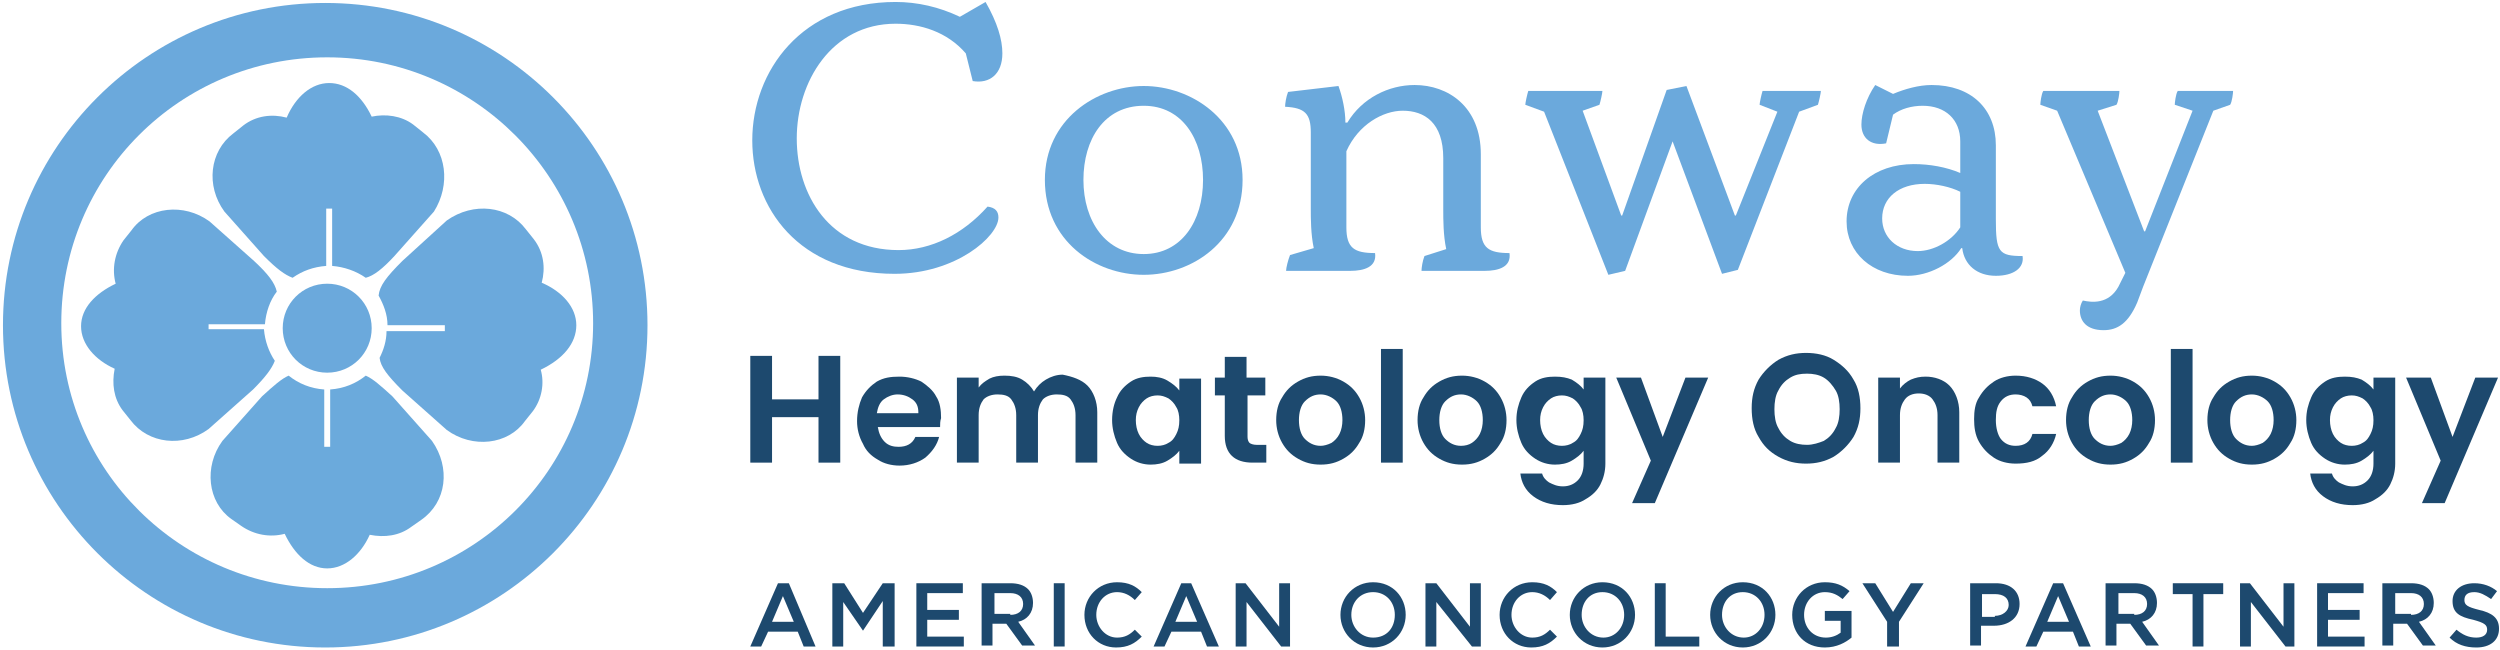 <?xml version="1.0" encoding="utf-8"?>
<!-- Generator: Adobe Illustrator 28.0.0, SVG Export Plug-In . SVG Version: 6.00 Build 0)  -->
<svg version="1.1" id="horiz_outline_copy" xmlns="http://www.w3.org/2000/svg" xmlns:xlink="http://www.w3.org/1999/xlink" x="0px"
	 y="0px" viewBox="0 0 252.9 65.8" style="enable-background:new 0 0 252.9 65.8;" xml:space="preserve">
<style type="text/css">
	.st0{fill:#1D496E;}
	.st1{fill:#6BA9DC;}
	.st2{fill:#6BAADC;}
</style>
<g>
	<path class="st0" d="M79.2,60.3l1.1,2.6h-2.2L79.2,60.3z M78.7,59l-2.8,6.4h1.1l0.7-1.5h3l0.6,1.5h1.2L79.8,59H78.7z"/>
	<polygon class="st0" points="89.3,59 87.3,62 85.4,59 84.2,59 84.2,65.4 85.3,65.4 85.3,60.9 87.3,63.8 87.3,63.8 89.3,60.8 
		89.3,65.4 90.5,65.4 90.5,59 	"/>
	<polygon class="st0" points="92.7,59 92.7,65.4 97.5,65.4 97.5,64.4 93.8,64.4 93.8,62.7 97,62.7 97,61.7 93.8,61.7 93.8,60 
		97.4,60 97.4,59 	"/>
	<path class="st0" d="M102.2,62.2c0.8,0,1.3-0.4,1.3-1.1v0c0-0.7-0.5-1.1-1.3-1.1h-1.6v2.1H102.2z M99.4,59h2.8
		c0.8,0,1.4,0.2,1.8,0.6c0.3,0.3,0.5,0.8,0.5,1.4v0c0,1-0.6,1.7-1.5,1.9l1.7,2.4h-1.3l-1.6-2.2h-1.4v2.2h-1.1V59z"/>
	<rect x="106.6" y="59" class="st0" width="1.1" height="6.4"/>
	<path class="st0" d="M109.7,62.2L109.7,62.2c0-1.8,1.4-3.3,3.3-3.3c1.2,0,1.9,0.4,2.5,1l-0.7,0.8c-0.5-0.5-1.1-0.8-1.8-0.8
		c-1.2,0-2.1,1-2.1,2.3v0c0,1.2,0.9,2.3,2.1,2.3c0.8,0,1.3-0.3,1.8-0.8l0.7,0.7c-0.7,0.7-1.4,1.1-2.6,1.1
		C111.1,65.5,109.7,64.1,109.7,62.2"/>
	<path class="st0" d="M120,60.3l1.1,2.6h-2.2L120,60.3z M119.5,59l-2.8,6.4h1.1l0.7-1.5h3l0.6,1.5h1.2l-2.8-6.4H119.5z"/>
	<polygon class="st0" points="129.4,59 129.4,63.4 126,59 125,59 125,65.4 126.1,65.4 126.1,60.9 129.6,65.4 130.5,65.4 130.5,59 	
		"/>
	<path class="st0" d="M141.1,62.2L141.1,62.2c0-1.3-0.9-2.3-2.2-2.3c-1.3,0-2.2,1-2.2,2.3v0c0,1.2,0.9,2.3,2.2,2.3
		C140.3,64.5,141.1,63.5,141.1,62.2 M135.6,62.2L135.6,62.2c0-1.8,1.4-3.3,3.3-3.3c2,0,3.3,1.5,3.3,3.3v0c0,1.8-1.4,3.3-3.3,3.3
		C137,65.5,135.6,64,135.6,62.2"/>
	<polygon class="st0" points="148.7,59 148.7,63.4 145.3,59 144.2,59 144.2,65.4 145.3,65.4 145.3,60.9 148.9,65.4 149.8,65.4 
		149.8,59 	"/>
	<path class="st0" d="M151.7,62.2L151.7,62.2c0-1.8,1.4-3.3,3.3-3.3c1.2,0,1.9,0.4,2.5,1l-0.7,0.8c-0.5-0.5-1.1-0.8-1.8-0.8
		c-1.2,0-2.1,1-2.1,2.3v0c0,1.2,0.9,2.3,2.1,2.3c0.8,0,1.3-0.3,1.8-0.8l0.7,0.7c-0.7,0.7-1.4,1.1-2.6,1.1
		C153.1,65.5,151.7,64.1,151.7,62.2"/>
	<path class="st0" d="M164.3,62.2L164.3,62.2c0-1.3-0.9-2.3-2.2-2.3s-2.1,1-2.1,2.3v0c0,1.2,0.9,2.3,2.2,2.3
		C163.4,64.5,164.3,63.5,164.3,62.2 M158.8,62.2L158.8,62.2c0-1.8,1.4-3.3,3.3-3.3c2,0,3.3,1.5,3.3,3.3v0c0,1.8-1.4,3.3-3.3,3.3
		S158.8,64,158.8,62.2"/>
	<polygon class="st0" points="167.4,59 167.4,65.4 171.9,65.4 171.9,64.4 168.5,64.4 168.5,59 	"/>
	<path class="st0" d="M178.5,62.2L178.5,62.2c0-1.3-0.9-2.3-2.2-2.3s-2.1,1-2.1,2.3v0c0,1.2,0.9,2.3,2.2,2.3
		C177.6,64.5,178.5,63.5,178.5,62.2 M173,62.2L173,62.2c0-1.8,1.4-3.3,3.3-3.3c2,0,3.3,1.5,3.3,3.3v0c0,1.8-1.4,3.3-3.3,3.3
		S173,64,173,62.2"/>
	<path class="st0" d="M181.3,62.2L181.3,62.2c0-1.8,1.4-3.3,3.3-3.3c1.1,0,1.8,0.3,2.5,0.9l-0.7,0.8c-0.5-0.4-1-0.7-1.8-0.7
		c-1.2,0-2.1,1-2.1,2.3v0c0,1.3,0.9,2.3,2.2,2.3c0.6,0,1.1-0.2,1.5-0.5v-1.2h-1.6v-1h2.7v2.7c-0.6,0.5-1.5,1-2.7,1
		C182.6,65.5,181.3,64.1,181.3,62.2"/>
	<polygon class="st0" points="193.3,59 191.5,61.9 189.7,59 188.4,59 190.9,62.9 190.9,65.4 192.1,65.4 192.1,62.9 194.6,59 	"/>
	<path class="st0" d="M201.8,62.3c0.8,0,1.4-0.5,1.4-1.1v0c0-0.7-0.5-1.1-1.4-1.1h-1.3v2.3H201.8z M199.4,59h2.5
		c1.5,0,2.4,0.8,2.4,2.1v0c0,1.4-1.1,2.2-2.6,2.2h-1.3v2h-1.1V59z"/>
	<path class="st0" d="M208.2,60.3l1.1,2.6h-2.2L208.2,60.3z M207.7,59l-2.8,6.4h1.1l0.7-1.5h3l0.6,1.5h1.2l-2.8-6.4H207.7z"/>
	<path class="st0" d="M215.9,62.2c0.8,0,1.3-0.4,1.3-1.1v0c0-0.7-0.5-1.1-1.3-1.1h-1.6v2.1H215.9z M213.1,59h2.8
		c0.8,0,1.4,0.2,1.8,0.6c0.3,0.3,0.5,0.8,0.5,1.4v0c0,1-0.6,1.7-1.5,1.9l1.7,2.4h-1.3l-1.6-2.2h-1.4v2.2h-1.1V59z"/>
	<polygon class="st0" points="219.8,59 219.8,60.1 221.8,60.1 221.8,65.4 222.9,65.4 222.9,60.1 224.9,60.1 224.9,59 	"/>
	<polygon class="st0" points="231,59 231,63.4 227.6,59 226.6,59 226.6,65.4 227.7,65.4 227.7,60.9 231.2,65.4 232.1,65.4 232.1,59 
			"/>
	<polygon class="st0" points="234.4,59 234.4,65.4 239.2,65.4 239.2,64.4 235.5,64.4 235.5,62.7 238.7,62.7 238.7,61.7 235.5,61.7 
		235.5,60 239.1,60 239.1,59 	"/>
	<path class="st0" d="M243.9,62.2c0.8,0,1.3-0.4,1.3-1.1v0c0-0.7-0.5-1.1-1.3-1.1h-1.6v2.1H243.9z M241.1,59h2.8
		c0.8,0,1.4,0.2,1.8,0.6c0.3,0.3,0.5,0.8,0.5,1.4v0c0,1-0.6,1.7-1.5,1.9l1.7,2.4h-1.3l-1.6-2.2h-1.4v2.2h-1.1V59z"/>
	<path class="st0" d="M247.8,64.5l0.7-0.8c0.6,0.5,1.2,0.8,2,0.8c0.7,0,1.1-0.3,1.1-0.8v0c0-0.5-0.3-0.7-1.4-1
		c-1.4-0.3-2.1-0.7-2.1-1.9v0c0-1.1,0.9-1.8,2.2-1.8c0.9,0,1.7,0.3,2.3,0.8l-0.6,0.8c-0.6-0.4-1.1-0.7-1.7-0.7c-0.7,0-1,0.3-1,0.8v0
		c0,0.5,0.3,0.7,1.5,1c1.3,0.3,2,0.8,2,1.9v0c0,1.2-0.9,1.9-2.3,1.9C249.4,65.5,248.5,65.2,247.8,64.5"/>
	<path class="st1" d="M33.1,59.5C48,59.5,60,47.5,60,32.7S48,5.8,33.1,5.8c-14.9,0-26.9,12-26.9,26.9S18.3,59.5,33.1,59.5 M0.3,32.9
		c0-18,14.6-32.6,32.6-32.6s32.6,14.6,32.6,32.6c0,18-14.6,32.6-32.6,32.6S0.3,50.9,0.3,32.9"/>
	<path class="st1" d="M21.1,33.4v-0.6h5.7c0.1-1.2,0.5-2.4,1.2-3.3c-0.2-0.9-0.9-1.8-2.3-3.1l-4.5-4c-2.6-1.9-6.2-1.5-7.9,0.9
		l-0.8,1c-0.9,1.3-1.2,2.9-0.8,4.4c-2.1,1-3.5,2.5-3.5,4.3c0,1.8,1.4,3.4,3.4,4.3c-0.3,1.5-0.1,3,0.8,4.2l0.8,1
		c1.8,2.4,5.3,2.8,7.9,0.9l4.5-4c1.2-1.2,1.9-2.1,2.2-2.9c-0.6-0.9-1-2-1.1-3.2H21.1z"/>
	<path class="st1" d="M42.8,13.4l-1-0.8c-1.2-0.9-2.8-1.1-4.2-0.8c-1-2.1-2.5-3.4-4.3-3.4c-1.8,0-3.4,1.4-4.3,3.5
		c-1.5-0.4-3.1-0.2-4.4,0.8l-1,0.8c-2.4,1.8-2.8,5.3-0.9,7.9l4,4.5c1.3,1.3,2.1,1.9,2.9,2.2c1-0.7,2.1-1.1,3.4-1.2v-5.8h0.6v5.8
		c1.2,0.1,2.4,0.5,3.4,1.2c0.8-0.2,1.7-0.9,2.9-2.2l4-4.5C45.6,18.7,45.2,15.2,42.8,13.4"/>
	<path class="st1" d="M28.6,33.2c0-2.5,2-4.5,4.5-4.5c2.5,0,4.5,2,4.5,4.5c0,2.5-2,4.5-4.5,4.5C30.6,37.7,28.6,35.7,28.6,33.2"/>
	<path class="st1" d="M58.3,32.9c0-1.8-1.4-3.4-3.5-4.3c0.4-1.5,0.2-3.1-0.8-4.4l-0.8-1c-1.8-2.4-5.3-2.8-8-0.9l-4.5,4.1
		c-1.6,1.6-2.3,2.5-2.4,3.5c0.5,0.9,0.9,1.9,0.9,3h5.8v0.6h-5.9c0,1-0.3,1.9-0.7,2.7c0.1,0.9,0.8,1.8,2.3,3.3l4.5,4
		c2.6,1.9,6.2,1.5,7.9-0.9l0.8-1c0.9-1.2,1.2-2.8,0.8-4.2C57,36.3,58.3,34.7,58.3,32.9"/>
	<path class="st2" d="M43.7,44.6l-4-4.5C38.5,39,37.7,38.3,37,38c-1,0.8-2.2,1.3-3.6,1.4v5.8h-0.6v-5.8c-1.4-0.1-2.6-0.6-3.6-1.4
		c-0.7,0.3-1.5,1-2.7,2.1l-4,4.5c-1.9,2.6-1.5,6.2,0.9,7.9l1,0.7c1.3,0.9,2.9,1.2,4.4,0.8c1,2.1,2.5,3.5,4.3,3.5
		c1.8,0,3.4-1.4,4.3-3.4c1.5,0.3,3,0.1,4.2-0.8l1-0.7C45.2,50.8,45.6,47.3,43.7,44.6"/>
	<path class="st1" d="M76.1,14.2c0-7,5-14,14.5-14c2.2,0,4.4,0.5,6.5,1.5l2.6-1.5c1.2,2.1,1.7,3.8,1.7,5.2c0,2.1-1.3,3.1-3,2.8
		l-0.7-2.8c-1.9-2.2-4.6-3-7.1-3c-6.5,0-10,5.9-10,11.6c0,5.7,3.3,11.3,10.3,11.3c3.3,0,6.5-1.6,9-4.4c0.8,0.1,1.1,0.5,1.1,1.1
		c0,1.9-4.3,5.7-10.5,5.7C80.8,27.7,76.1,21,76.1,14.2"/>
	<path class="st1" d="M121.7,18.2c0-4.1-2.1-7.5-6-7.5c-4,0-6.1,3.4-6.1,7.5c0,4.2,2.3,7.5,6.1,7.5
		C119.5,25.7,121.7,22.4,121.7,18.2 M105.7,18.2c0-6.1,5.2-9.5,10-9.5s10,3.4,10,9.5c0,6.2-5.1,9.6-10,9.6
		C110.8,27.8,105.7,24.4,105.7,18.2"/>
	<path class="st1" d="M130.5,25.8l2.4-0.7c-0.3-1.4-0.3-3-0.3-4v-7.7c0-1.9-0.6-2.5-2.6-2.6c0-0.3,0.1-1,0.3-1.5l5.1-0.6
		c0.4,1.1,0.7,2.5,0.7,3.7h0.2c1.5-2.5,4.2-3.8,6.8-3.8c3.4,0,6.7,2.2,6.7,7V23c0,2.1,0.8,2.6,2.9,2.6c0.2,1.4-1.1,1.8-2.5,1.8h-6.4
		c0-0.3,0.1-1,0.3-1.5l2.2-0.7c-0.3-1.4-0.3-3-0.3-4v-5.2c0-3.6-1.9-4.8-4.1-4.8c-2,0-4.5,1.4-5.7,4.1V23c0,2.1,0.8,2.6,2.9,2.6
		c0.2,1.4-1.1,1.8-2.5,1.8h-6.5C130.1,27.1,130.3,26.3,130.5,25.8"/>
	<path class="st1" d="M156.2,11.3l-1.9-0.7c0-0.2,0.2-1.1,0.3-1.4h7.5c0,0.2-0.2,1.1-0.3,1.4l-1.7,0.6l3.9,10.6h0.1l4.5-12.7l2-0.4
		l4.9,13.1h0.1l4.2-10.5l-1.8-0.7c0-0.2,0.2-1.1,0.3-1.4h5.9c0,0.2-0.2,1.1-0.3,1.4l-1.9,0.7l-6.2,16l-1.6,0.4l-5-13.4l-4.8,13.1
		l-1.7,0.4L156.2,11.3z"/>
	<path class="st1" d="M194,25.4c1.6,0,3.4-1,4.3-2.4v-3.6c-1-0.5-2.4-0.8-3.6-0.8c-2.6,0-4.3,1.4-4.3,3.5
		C190.4,24,191.9,25.4,194,25.4 M201.9,27.9c-1.9,0-3.2-1.1-3.4-2.8h-0.1c-1,1.6-3.3,2.8-5.4,2.8c-3.6,0-6.2-2.3-6.2-5.5
		c0-3.4,2.8-5.8,6.8-5.8c1.6,0,3.3,0.3,4.7,0.9v-3.2c0-2.2-1.5-3.6-3.8-3.6c-1.1,0-2.2,0.3-3,0.9l-0.7,2.9c-1.5,0.3-2.5-0.5-2.5-1.9
		c0-1.1,0.5-2.7,1.4-4l1.8,0.9c1.2-0.5,2.6-0.9,3.9-0.9c4,0,6.5,2.4,6.5,6.1v7.5c0,3.3,0.3,3.7,2.7,3.7
		C204.8,27.1,203.7,27.9,201.9,27.9"/>
	<path class="st1" d="M220.3,9.2c-0.2,0.3-0.3,1.2-0.3,1.4l1.8,0.6L217,23.4h-0.1l-4.7-12.2l1.9-0.6c0.2-0.3,0.3-1.2,0.3-1.4h-7.7
		c-0.2,0.3-0.3,1.2-0.3,1.4l1.7,0.6l6.9,16.4l-0.7,1.4c-1,1.8-2.7,1.6-3.6,1.4c-0.2,0.3-0.3,0.7-0.3,1c0,1.1,0.7,2,2.4,2
		c1.4,0,2.5-0.7,3.4-2.8l0.6-1.6h0l7.1-17.8l1.7-0.6c0.2-0.3,0.3-1.2,0.3-1.4H220.3z"/>
	<polygon class="st0" points="85,36 85,46.8 82.8,46.8 82.8,42.2 78.1,42.2 78.1,46.8 75.9,46.8 75.9,36 78.1,36 78.1,40.4 
		82.8,40.4 82.8,36 	"/>
	<path class="st0" d="M92.9,41.7c0-0.6-0.2-1-0.6-1.3c-0.4-0.3-0.9-0.5-1.5-0.5c-0.5,0-1,0.2-1.4,0.5c-0.4,0.3-0.6,0.8-0.7,1.4H92.9
		z M95.1,43.2h-6.3c0.1,0.6,0.3,1.1,0.7,1.5c0.4,0.4,0.9,0.5,1.4,0.5c0.8,0,1.4-0.3,1.7-1h2.4c-0.2,0.8-0.7,1.5-1.4,2.1
		c-0.7,0.5-1.6,0.8-2.6,0.8c-0.8,0-1.6-0.2-2.2-0.6c-0.7-0.4-1.2-0.9-1.5-1.6c-0.4-0.7-0.6-1.5-0.6-2.3c0-0.9,0.2-1.7,0.5-2.4
		c0.4-0.7,0.9-1.2,1.5-1.6c0.7-0.4,1.4-0.5,2.3-0.5c0.8,0,1.6,0.2,2.2,0.5c0.6,0.4,1.2,0.9,1.5,1.5c0.4,0.6,0.5,1.4,0.5,2.2
		C95.1,42.6,95.1,42.9,95.1,43.2"/>
	<path class="st0" d="M110,39c0.6,0.6,1,1.6,1,2.7v5.1h-2.2v-4.8c0-0.7-0.2-1.2-0.5-1.6c-0.3-0.4-0.8-0.5-1.4-0.5
		c-0.6,0-1.1,0.2-1.4,0.5c-0.3,0.4-0.5,0.9-0.5,1.6v4.8h-2.2v-4.8c0-0.7-0.2-1.2-0.5-1.6c-0.3-0.4-0.8-0.5-1.4-0.5
		c-0.6,0-1.1,0.2-1.4,0.5c-0.3,0.4-0.5,0.9-0.5,1.6v4.8h-2.2v-8.6h2.2v1c0.3-0.4,0.6-0.6,1.1-0.9c0.4-0.2,0.9-0.3,1.5-0.3
		c0.7,0,1.3,0.1,1.8,0.4c0.5,0.3,0.9,0.7,1.2,1.2c0.3-0.5,0.7-0.9,1.2-1.2c0.5-0.3,1.1-0.5,1.7-0.5C108.5,38.1,109.4,38.4,110,39"/>
	<path class="st0" d="M119,41.2c-0.2-0.4-0.5-0.7-0.8-0.9c-0.4-0.2-0.7-0.3-1.1-0.3c-0.4,0-0.8,0.1-1.1,0.3
		c-0.3,0.2-0.6,0.5-0.8,0.9c-0.2,0.4-0.3,0.8-0.3,1.3s0.1,1,0.3,1.4c0.2,0.4,0.5,0.7,0.8,0.9c0.3,0.2,0.7,0.3,1.1,0.3
		c0.4,0,0.8-0.1,1.1-0.3c0.4-0.2,0.6-0.5,0.8-0.9c0.2-0.4,0.3-0.8,0.3-1.4C119.3,42,119.2,41.5,119,41.2 M113,40.2
		c0.3-0.7,0.8-1.2,1.4-1.6c0.6-0.4,1.3-0.5,2-0.5c0.6,0,1.2,0.1,1.7,0.4c0.5,0.3,0.9,0.6,1.2,1v-1.2h2.2v8.6h-2.2v-1.3
		c-0.3,0.4-0.7,0.7-1.2,1c-0.5,0.3-1.1,0.4-1.7,0.4c-0.7,0-1.4-0.2-2-0.6c-0.6-0.4-1.1-0.9-1.4-1.6c-0.3-0.7-0.5-1.5-0.5-2.3
		C112.5,41.6,112.7,40.8,113,40.2"/>
	<path class="st0" d="M126.2,40v4.2c0,0.3,0.1,0.5,0.2,0.6c0.1,0.1,0.4,0.2,0.7,0.2h1v1.8h-1.4c-1.8,0-2.8-0.9-2.8-2.7V40h-1v-1.8h1
		v-2.1h2.2v2.1h1.9V40H126.2z"/>
	<path class="st0" d="M134.7,44.8c0.3-0.2,0.6-0.5,0.8-0.9c0.2-0.4,0.3-0.9,0.3-1.4c0-0.8-0.2-1.5-0.6-1.9c-0.4-0.4-1-0.7-1.6-0.7
		c-0.6,0-1.1,0.2-1.6,0.7c-0.4,0.4-0.6,1.1-0.6,1.9s0.2,1.5,0.6,1.9c0.4,0.4,0.9,0.7,1.6,0.7C133.9,45.1,134.3,45,134.7,44.8
		 M131.3,46.4c-0.7-0.4-1.2-0.9-1.6-1.6c-0.4-0.7-0.6-1.5-0.6-2.3c0-0.9,0.2-1.7,0.6-2.3c0.4-0.7,0.9-1.2,1.6-1.6
		c0.7-0.4,1.4-0.6,2.3-0.6c0.8,0,1.6,0.2,2.3,0.6c0.7,0.4,1.2,0.9,1.6,1.6c0.4,0.7,0.6,1.5,0.6,2.3c0,0.9-0.2,1.7-0.6,2.3
		c-0.4,0.7-0.9,1.2-1.6,1.6c-0.7,0.4-1.4,0.6-2.3,0.6C132.7,47,132,46.8,131.3,46.4"/>
	<rect x="139.7" y="35.3" class="st0" width="2.2" height="11.5"/>
	<path class="st0" d="M148.9,44.8c0.3-0.2,0.6-0.5,0.8-0.9c0.2-0.4,0.3-0.9,0.3-1.4c0-0.8-0.2-1.5-0.6-1.9c-0.4-0.4-1-0.7-1.6-0.7
		c-0.6,0-1.1,0.2-1.6,0.7c-0.4,0.4-0.6,1.1-0.6,1.9s0.2,1.5,0.6,1.9c0.4,0.4,0.9,0.7,1.6,0.7C148.2,45.1,148.6,45,148.9,44.8
		 M145.6,46.4c-0.7-0.4-1.2-0.9-1.6-1.6c-0.4-0.7-0.6-1.5-0.6-2.3c0-0.9,0.2-1.7,0.6-2.3c0.4-0.7,0.9-1.2,1.6-1.6
		c0.7-0.4,1.4-0.6,2.3-0.6c0.8,0,1.6,0.2,2.3,0.6c0.7,0.4,1.2,0.9,1.6,1.6c0.4,0.7,0.6,1.5,0.6,2.3c0,0.9-0.2,1.7-0.6,2.3
		c-0.4,0.7-0.9,1.2-1.6,1.6c-0.7,0.4-1.4,0.6-2.3,0.6C147,47,146.3,46.8,145.6,46.4"/>
	<path class="st0" d="M159.9,41.2c-0.2-0.4-0.5-0.7-0.8-0.9c-0.4-0.2-0.7-0.3-1.1-0.3c-0.4,0-0.8,0.1-1.1,0.3
		c-0.3,0.2-0.6,0.5-0.8,0.9c-0.2,0.4-0.3,0.8-0.3,1.3c0,0.5,0.1,1,0.3,1.4c0.2,0.4,0.5,0.7,0.8,0.9s0.7,0.3,1.1,0.3
		c0.4,0,0.8-0.1,1.1-0.3c0.4-0.2,0.6-0.5,0.8-0.9c0.2-0.4,0.3-0.8,0.3-1.4C160.2,42,160.1,41.5,159.9,41.2 M159,38.4
		c0.5,0.3,0.9,0.6,1.2,1v-1.2h2.2v8.7c0,0.8-0.2,1.5-0.5,2.1c-0.3,0.6-0.8,1.1-1.5,1.5c-0.6,0.4-1.4,0.6-2.3,0.6
		c-1.2,0-2.2-0.3-3-0.9c-0.8-0.6-1.2-1.4-1.3-2.3h2.2c0.1,0.4,0.4,0.7,0.7,0.9c0.4,0.2,0.8,0.4,1.4,0.4c0.6,0,1.1-0.2,1.5-0.6
		c0.4-0.4,0.6-1,0.6-1.7v-1.3c-0.3,0.4-0.7,0.7-1.2,1c-0.5,0.3-1.1,0.4-1.7,0.4c-0.7,0-1.4-0.2-2-0.6c-0.6-0.4-1.1-0.9-1.4-1.6
		c-0.3-0.7-0.5-1.5-0.5-2.3c0-0.9,0.2-1.6,0.5-2.3s0.8-1.2,1.4-1.6c0.6-0.4,1.3-0.5,2-0.5C158,38.1,158.5,38.2,159,38.4"/>
	<polygon class="st0" points="172.8,38.2 167.4,50.9 165.1,50.9 167,46.6 163.5,38.2 166,38.2 168.2,44.2 170.5,38.2 	"/>
	<path class="st0" d="M184.5,44.6c0.5-0.3,0.9-0.7,1.2-1.3c0.3-0.5,0.4-1.2,0.4-1.9c0-0.7-0.1-1.4-0.4-1.9c-0.3-0.5-0.7-1-1.2-1.3
		c-0.5-0.3-1.1-0.4-1.7-0.4c-0.7,0-1.2,0.1-1.7,0.4c-0.5,0.3-0.9,0.7-1.2,1.3c-0.3,0.5-0.4,1.2-0.4,1.9c0,0.7,0.1,1.4,0.4,1.9
		c0.3,0.6,0.7,1,1.2,1.3c0.5,0.3,1.1,0.4,1.7,0.4C183.4,45,184,44.8,184.5,44.6 M179.9,46.2c-0.9-0.5-1.5-1.1-2-2
		c-0.5-0.8-0.7-1.8-0.7-2.9c0-1.1,0.2-2,0.7-2.9c0.5-0.8,1.2-1.5,2-2c0.9-0.5,1.8-0.7,2.8-0.7c1,0,2,0.2,2.8,0.7
		c0.8,0.5,1.5,1.1,2,2c0.5,0.8,0.7,1.8,0.7,2.9c0,1.1-0.2,2-0.7,2.9c-0.5,0.8-1.2,1.5-2,2c-0.9,0.5-1.8,0.7-2.8,0.7
		C181.7,46.9,180.8,46.7,179.9,46.2"/>
	<path class="st0" d="M197.2,39c0.6,0.6,1,1.6,1,2.7v5.1H196v-4.8c0-0.7-0.2-1.2-0.5-1.6c-0.3-0.4-0.8-0.6-1.4-0.6
		c-0.6,0-1.1,0.2-1.4,0.6c-0.3,0.4-0.5,0.9-0.5,1.6v4.8h-2.2v-8.6h2.2v1.1c0.3-0.4,0.7-0.7,1.1-0.9c0.5-0.2,0.9-0.3,1.5-0.3
		C195.7,38.1,196.6,38.4,197.2,39"/>
	<path class="st0" d="M200.2,40.2c0.4-0.7,0.9-1.2,1.5-1.6c0.6-0.4,1.4-0.6,2.2-0.6c1.1,0,2,0.3,2.7,0.8c0.7,0.5,1.2,1.3,1.4,2.3
		h-2.4c-0.1-0.4-0.3-0.7-0.6-0.9c-0.3-0.2-0.7-0.3-1.1-0.3c-0.6,0-1.1,0.2-1.5,0.7c-0.4,0.5-0.5,1.1-0.5,1.9c0,0.8,0.2,1.5,0.5,1.9
		c0.4,0.5,0.9,0.7,1.5,0.7c0.9,0,1.5-0.4,1.7-1.2h2.4c-0.2,0.9-0.7,1.7-1.4,2.2c-0.7,0.6-1.6,0.8-2.7,0.8c-0.8,0-1.6-0.2-2.2-0.6
		c-0.6-0.4-1.1-0.9-1.5-1.6c-0.4-0.7-0.5-1.5-0.5-2.3C199.7,41.6,199.8,40.8,200.2,40.2"/>
	<path class="st0" d="M214.6,44.8c0.3-0.2,0.6-0.5,0.8-0.9c0.2-0.4,0.3-0.9,0.3-1.4c0-0.8-0.2-1.5-0.6-1.9c-0.4-0.4-1-0.7-1.6-0.7
		c-0.6,0-1.1,0.2-1.6,0.7c-0.4,0.4-0.6,1.1-0.6,1.9s0.2,1.5,0.6,1.9c0.4,0.4,0.9,0.7,1.6,0.7C213.8,45.1,214.2,45,214.6,44.8
		 M211.2,46.4c-0.7-0.4-1.2-0.9-1.6-1.6c-0.4-0.7-0.6-1.5-0.6-2.3c0-0.9,0.2-1.7,0.6-2.3c0.4-0.7,0.9-1.2,1.6-1.6
		c0.7-0.4,1.4-0.6,2.3-0.6c0.8,0,1.6,0.2,2.3,0.6c0.7,0.4,1.2,0.9,1.6,1.6c0.4,0.7,0.6,1.5,0.6,2.3c0,0.9-0.2,1.7-0.6,2.3
		c-0.4,0.7-0.9,1.2-1.6,1.6c-0.7,0.4-1.4,0.6-2.3,0.6C212.6,47,211.9,46.8,211.2,46.4"/>
	<rect x="219.6" y="35.3" class="st0" width="2.2" height="11.5"/>
	<path class="st0" d="M228.9,44.8c0.3-0.2,0.6-0.5,0.8-0.9c0.2-0.4,0.3-0.9,0.3-1.4c0-0.8-0.2-1.5-0.6-1.9c-0.4-0.4-1-0.7-1.6-0.7
		c-0.6,0-1.1,0.2-1.6,0.7c-0.4,0.4-0.6,1.1-0.6,1.9s0.2,1.5,0.6,1.9c0.4,0.4,0.9,0.7,1.6,0.7C228.1,45.1,228.5,45,228.9,44.8
		 M225.5,46.4c-0.7-0.4-1.2-0.9-1.6-1.6c-0.4-0.7-0.6-1.5-0.6-2.3c0-0.9,0.2-1.7,0.6-2.3c0.4-0.7,0.9-1.2,1.6-1.6
		c0.7-0.4,1.4-0.6,2.3-0.6c0.8,0,1.6,0.2,2.3,0.6c0.7,0.4,1.2,0.9,1.6,1.6c0.4,0.7,0.6,1.5,0.6,2.3c0,0.9-0.2,1.7-0.6,2.3
		c-0.4,0.7-0.9,1.2-1.6,1.6c-0.7,0.4-1.4,0.6-2.3,0.6C226.9,47,226.2,46.8,225.5,46.4"/>
	<path class="st0" d="M239.8,41.2c-0.2-0.4-0.5-0.7-0.8-0.9c-0.4-0.2-0.7-0.3-1.1-0.3c-0.4,0-0.8,0.1-1.1,0.3
		c-0.3,0.2-0.6,0.5-0.8,0.9c-0.2,0.4-0.3,0.8-0.3,1.3c0,0.5,0.1,1,0.3,1.4c0.2,0.4,0.5,0.7,0.8,0.9c0.3,0.2,0.7,0.3,1.1,0.3
		c0.4,0,0.8-0.1,1.1-0.3c0.4-0.2,0.6-0.5,0.8-0.9c0.2-0.4,0.3-0.8,0.3-1.4C240.1,42,240,41.5,239.8,41.2 M238.9,38.4
		c0.5,0.3,0.9,0.6,1.2,1v-1.2h2.2v8.7c0,0.8-0.2,1.5-0.5,2.1c-0.3,0.6-0.8,1.1-1.5,1.5c-0.6,0.4-1.4,0.6-2.3,0.6
		c-1.2,0-2.2-0.3-3-0.9c-0.8-0.6-1.2-1.4-1.3-2.3h2.2c0.1,0.4,0.4,0.7,0.7,0.9c0.4,0.2,0.8,0.4,1.4,0.4c0.6,0,1.1-0.2,1.5-0.6
		c0.4-0.4,0.6-1,0.6-1.7v-1.3c-0.3,0.4-0.7,0.7-1.2,1c-0.5,0.3-1.1,0.4-1.7,0.4c-0.7,0-1.4-0.2-2-0.6s-1.1-0.9-1.4-1.6
		c-0.3-0.7-0.5-1.5-0.5-2.3c0-0.9,0.2-1.6,0.5-2.3s0.8-1.2,1.4-1.6c0.6-0.4,1.3-0.5,2-0.5C237.9,38.1,238.4,38.2,238.9,38.4"/>
	<polygon class="st0" points="250.4,38.2 248.1,44.2 245.9,38.2 243.4,38.2 246.9,46.6 245,50.9 247.3,50.9 252.7,38.2 	"/>
</g>
</svg>
